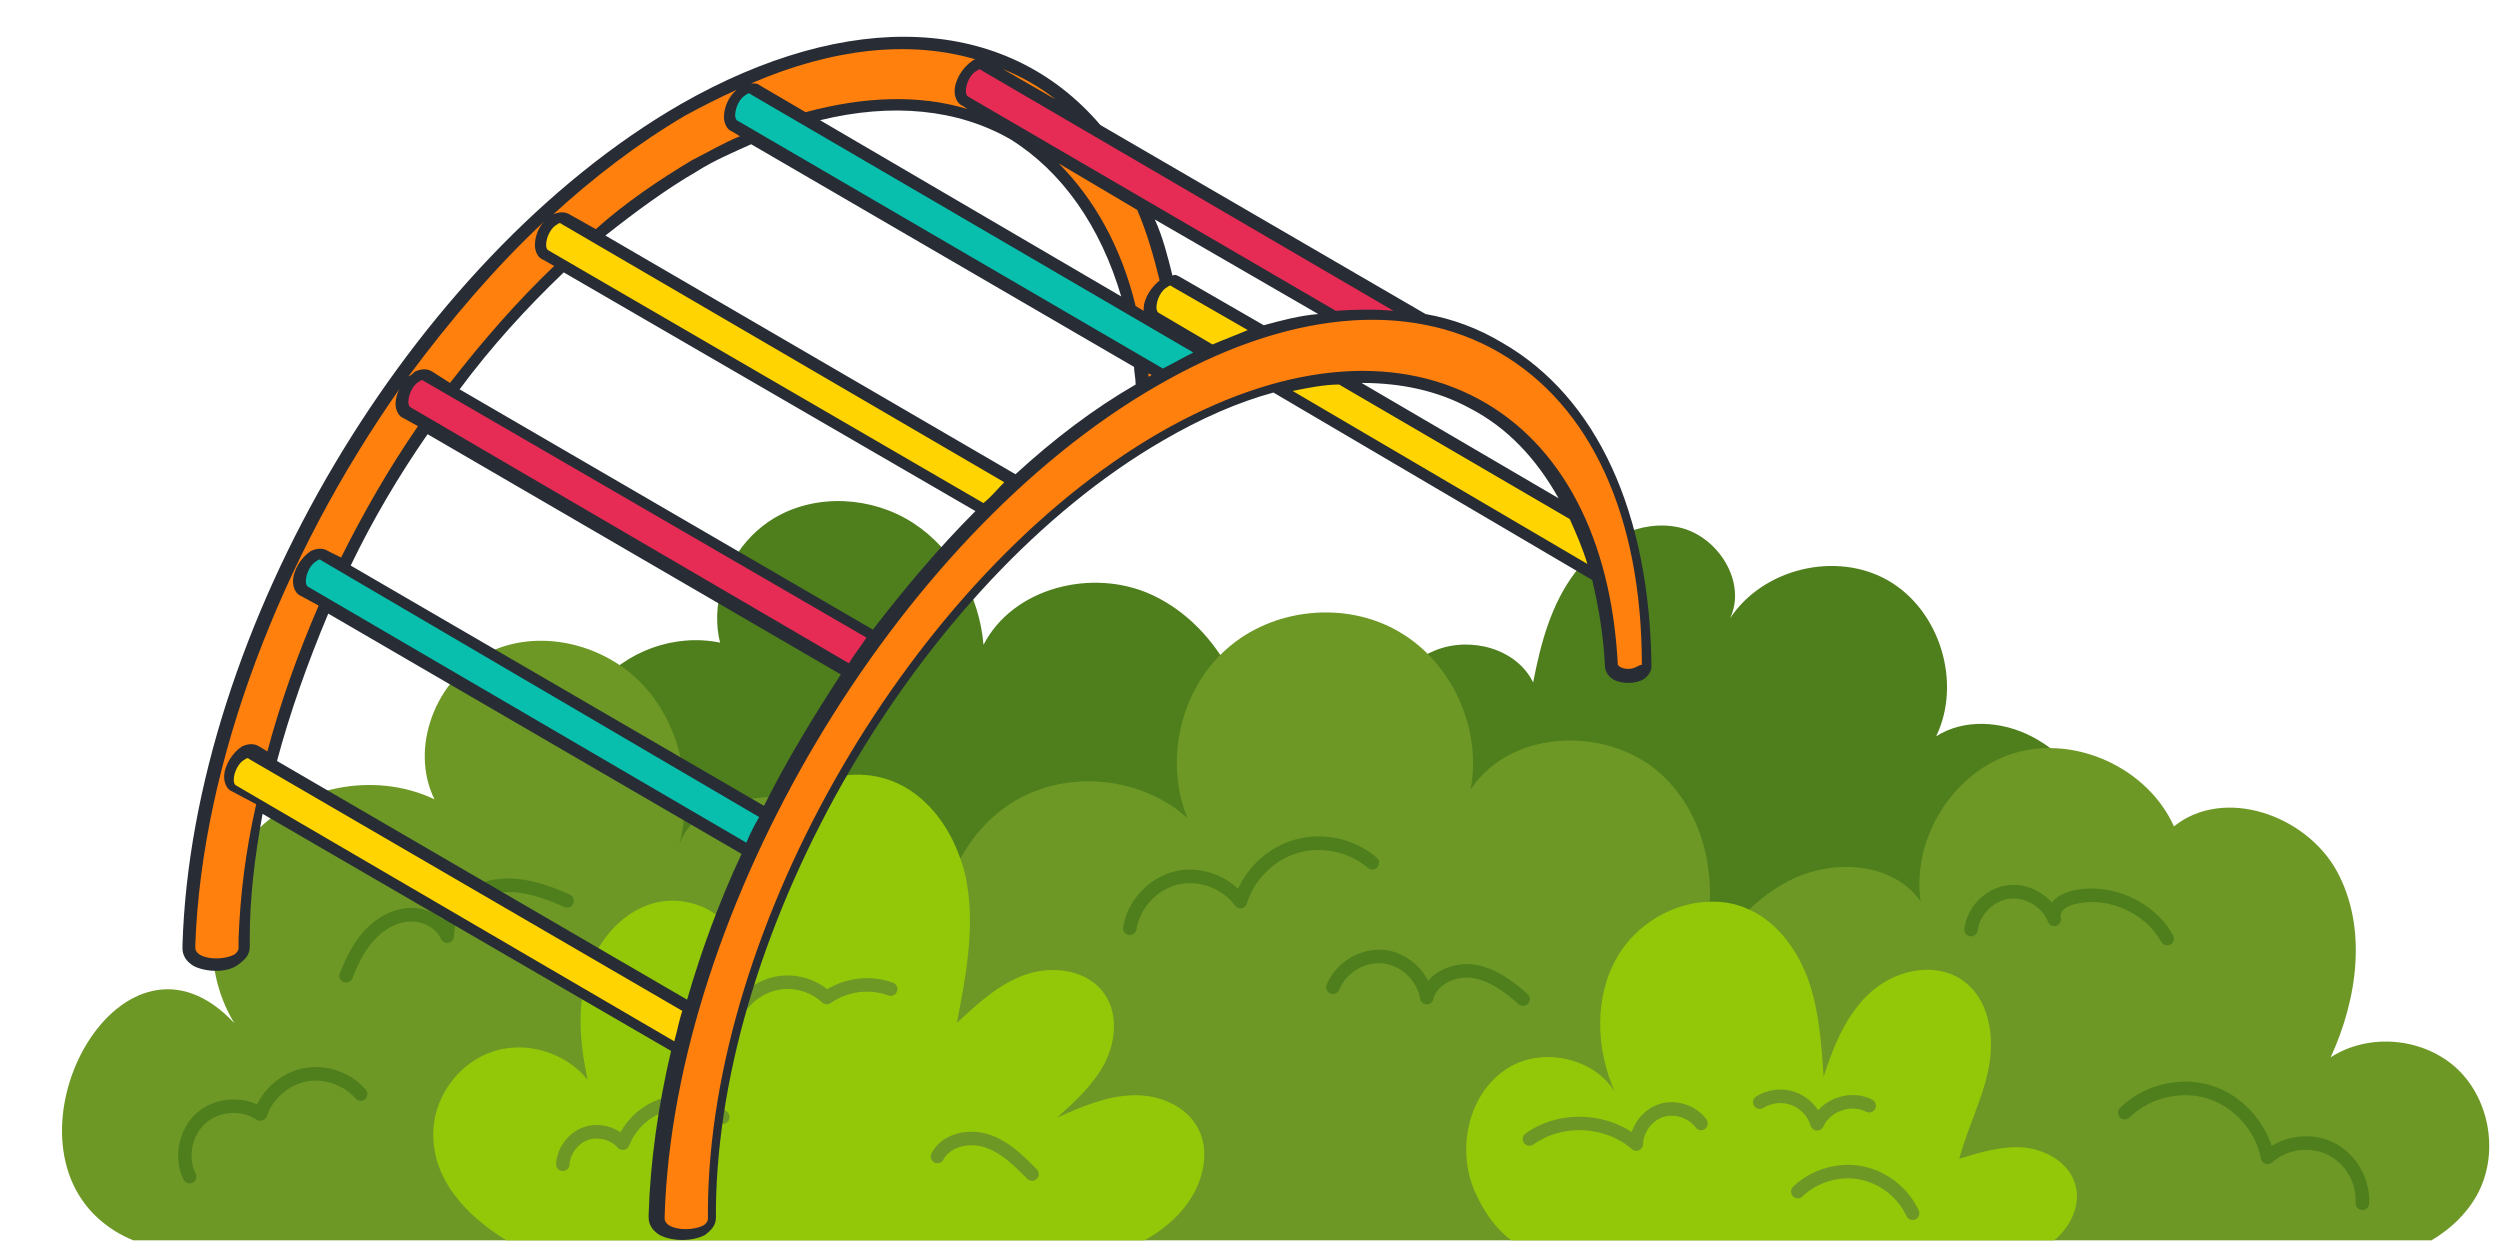 <svg width="274" height="136" viewBox="0 0 274 136" fill="none" xmlns="http://www.w3.org/2000/svg">
<path d="M78.603 67.411C78.734 63.14 81.199 58.934 84.906 56.751C89.493 54.051 95.576 54.413 100.05 57.297C104.524 60.181 107.343 65.347 107.793 70.671C111.026 64.382 119.723 62.236 126.143 65.147C132.562 68.058 136.59 74.936 137.552 81.948C138.033 85.449 137.92 89.235 139.863 92.18C141.806 95.124 146.983 96.085 148.529 92.912C148.503 88.757 148.486 84.529 149.68 80.551C150.874 76.574 153.483 72.812 157.322 71.272C161.161 69.731 166.221 71.066 168.034 74.8C168.853 70.506 170.027 66.136 172.689 62.677C175.351 59.218 179.818 56.854 184.063 57.812C188.308 58.769 191.491 63.836 189.609 67.778C193.209 62.298 201.243 60.365 206.921 63.612C212.599 66.859 215.051 74.79 212.203 80.699C215.28 78.732 219.41 79.031 222.653 80.706C225.897 82.382 228.38 85.24 230.451 88.257C232.998 91.969 235.112 96.413 234.305 100.849C233.279 106.493 227.893 110.257 222.565 112.314C210.362 117.027 196.967 116.12 184.445 119.465C181.434 120.269 178.646 121.813 175.666 122.598C173.262 123.232 170.627 123.21 168.167 123.652C160.795 124.978 153.332 125.495 145.868 125.963C133.123 126.763 120.379 127.562 107.636 128.361C100.971 128.78 94.09 129.169 87.8 126.915C79.764 124.036 73.681 117.092 69.989 109.361C67.765 104.705 66.307 99.734 65.168 94.71C63.615 87.854 60.205 81.822 65.359 75.343C68.516 71.374 73.968 69.4 78.917 70.434C78.671 69.44 78.572 68.424 78.603 67.411Z" fill="#4E7F1C"/>
<path d="M271.458 131.009C270.276 133.118 268.532 134.722 266.492 135.94H14.601C13.212 135.376 11.912 134.574 10.759 133.534C-0.118 123.67 13.567 99.13 25.686 112.143C21.843 105.874 22.641 97.139 27.548 91.672C32.425 86.176 40.996 84.453 47.617 87.602C44.839 81.957 47.765 74.411 53.381 71.588C58.968 68.766 66.268 70.519 70.525 75.124C74.781 79.729 76.052 86.711 74.397 92.772C75.579 88.404 81.845 87.097 86.722 87.335C88.407 87.394 89.915 87.632 91.008 87.988C97.156 89.949 101.856 97.882 103.304 103.913C102.89 100.556 103.629 97.08 105.255 94.109C106.762 91.316 109.038 88.939 111.817 87.454C117.61 84.364 125.266 85.285 130.143 89.652C127.571 83.383 129.374 75.57 134.458 71.113C139.512 66.627 147.463 65.825 153.286 69.212C159.139 72.569 162.449 79.877 161.178 86.532C165.671 79.729 176.666 79.491 182.46 85.225C186.036 88.761 187.603 93.782 187.396 98.832C187.278 101.982 186.48 105.131 185.002 107.924C187.041 105.042 189.14 102.071 191.711 99.694C193.012 98.446 194.46 97.377 196.056 96.545C200.786 94.079 207.436 94.435 210.51 98.803C209.475 91.88 214.116 84.512 220.826 82.522C227.506 80.561 235.398 84.185 238.265 90.573C243.733 86.176 252.718 89.296 256.118 95.475C259.487 101.655 258.394 109.469 255.438 115.886C259.635 113.153 265.665 113.717 269.33 117.164C272.965 120.61 273.911 126.611 271.458 131.009Z" fill="#6D9826"/>
<path d="M130.704 131.038C129.463 133.148 127.571 134.752 125.443 135.941H55.509C51.224 133.326 47.233 129.256 47.499 123.849C47.677 120.016 50.396 116.421 54.061 115.233C57.697 114.044 62.012 115.351 64.406 118.352C63.608 114.638 63.224 110.717 64.258 107.062C65.293 103.408 67.924 100.051 71.559 99.011C75.165 97.941 79.658 99.783 80.811 103.408C79.776 97.496 81.875 90.9 86.693 87.365C86.693 87.365 86.722 87.365 86.722 87.335C89.619 85.225 93.462 84.304 96.92 85.314C100.969 86.473 103.866 90.068 105.255 94.109C105.58 95 105.817 95.891 105.964 96.783C106.851 101.863 105.846 107.062 104.871 112.113C107.176 109.974 109.57 107.746 112.556 106.765C115.541 105.785 119.295 106.349 121.068 108.964C122.576 111.162 122.28 114.193 121.068 116.54C119.827 118.887 117.817 120.729 115.866 122.482C118.497 121.323 121.216 120.135 124.083 120.046C126.95 119.927 130.054 121.175 131.354 123.759C132.507 126.017 131.975 128.84 130.704 131.038Z" fill="#93C808"/>
<path d="M225.141 135.941H165.641C164.134 134.812 162.804 133.148 161.71 130.741C159.582 126.107 160.824 119.778 165.346 117.015C169.129 114.698 174.745 115.976 176.992 119.689C174.893 114.936 174.686 109.202 177.317 104.775C179.386 101.269 183.406 98.892 187.396 98.833C188.874 98.773 190.352 99.041 191.711 99.694C191.741 99.694 191.77 99.724 191.8 99.724C194.963 101.21 197.12 104.329 198.273 107.627C199.396 110.955 199.633 114.49 199.869 117.996C200.992 114.52 202.441 110.984 205.19 108.607C207.939 106.231 212.254 105.369 215.18 107.508C218.018 109.558 218.638 113.599 217.959 117.045C217.308 120.462 215.624 123.611 214.737 126.998C217.072 126.285 219.496 125.542 221.919 125.78C224.373 126.047 226.855 127.533 227.476 129.91C228.067 132.108 226.915 134.485 225.141 135.941Z" fill="#93C808"/>
<path d="M123.826 102.469C123.785 102.469 123.745 102.467 123.703 102.459C123.3 102.393 123.029 102.01 123.095 101.605C123.576 98.698 125.902 96.189 128.753 95.503C131.182 94.914 133.875 95.693 135.69 97.408C136.857 94.849 139.117 92.849 141.824 92.052C144.94 91.14 148.411 91.879 150.882 93.991C151.192 94.257 151.23 94.726 150.966 95.039C150.701 95.351 150.234 95.39 149.924 95.123C147.858 93.356 144.842 92.712 142.24 93.477C139.638 94.243 137.445 96.423 136.654 99.03C136.572 99.3 136.347 99.498 136.071 99.546C135.786 99.591 135.517 99.48 135.351 99.253C133.959 97.344 131.379 96.392 129.096 96.948C126.807 97.499 124.938 99.514 124.553 101.849C124.492 102.211 124.179 102.469 123.826 102.469Z" fill="#4E7F1C"/>
<path d="M166.933 110.244C166.759 110.244 166.585 110.183 166.445 110.058C165.013 108.793 163.287 107.461 161.331 107.186C159.63 106.943 157.517 107.825 157.091 109.518C157.006 109.858 156.691 110.088 156.345 110.08C155.994 110.064 155.702 109.806 155.646 109.457C155.32 107.473 153.574 105.81 151.582 105.59C149.59 105.368 147.526 106.613 146.777 108.477C146.625 108.857 146.189 109.041 145.816 108.889C145.437 108.735 145.253 108.303 145.406 107.923C146.393 105.461 149.114 103.845 151.744 104.113C153.764 104.336 155.594 105.686 156.526 107.489C157.724 106.09 159.787 105.465 161.536 105.715C163.879 106.044 165.825 107.532 167.42 108.944C167.728 109.215 167.757 109.684 167.487 109.991C167.341 110.158 167.137 110.244 166.933 110.244Z" fill="#4E7F1C"/>
<path d="M37.929 107.693C37.838 107.693 37.747 107.677 37.658 107.641C37.278 107.492 37.092 107.061 37.242 106.678C37.786 105.29 38.58 103.507 39.899 102.049C41.269 100.531 43.056 99.607 44.802 99.514C46.216 99.426 47.584 99.934 48.57 100.805C49.39 98.478 51.771 96.813 54.105 96.413C57.148 95.894 60.165 97.016 62.456 98.052C62.828 98.22 62.994 98.66 62.827 99.034C62.659 99.41 62.222 99.58 61.849 99.407C59.748 98.457 56.996 97.422 54.353 97.878C52.114 98.261 49.718 100.173 49.751 102.593C49.755 102.944 49.514 103.251 49.172 103.328C48.837 103.404 48.482 103.23 48.339 102.909C47.804 101.722 46.365 100.939 44.88 100.997C43.52 101.069 42.103 101.817 40.993 103.047C39.834 104.328 39.114 105.951 38.616 107.223C38.502 107.515 38.223 107.693 37.929 107.693Z" fill="#4E7F1C"/>
<path d="M20.781 129.708C20.508 129.708 20.246 129.556 20.118 129.293C18.942 126.894 19.562 123.753 21.56 121.987C23.334 120.418 26.037 120.068 28.176 121.049C29.15 119.038 31.066 117.521 33.26 117.083C35.746 116.586 38.42 117.505 40.082 119.417C40.352 119.726 40.321 120.194 40.013 120.464C39.707 120.734 39.24 120.706 38.971 120.395C37.667 118.896 35.486 118.15 33.549 118.539C31.608 118.926 29.877 120.454 29.242 122.337C29.169 122.556 28.998 122.727 28.782 122.801C28.567 122.875 28.324 122.845 28.134 122.719C26.455 121.6 24.048 121.765 22.535 123.102C21.023 124.44 20.552 126.82 21.443 128.637C21.623 129.006 21.473 129.45 21.107 129.631C21.001 129.683 20.89 129.708 20.781 129.708Z" fill="#4E7F1C"/>
<path d="M258.916 132.621C258.903 132.621 258.889 132.621 258.873 132.619C258.466 132.596 258.156 132.245 258.179 131.834C258.303 129.661 257.029 127.484 255.077 126.539C253.128 125.598 250.638 125.955 249.024 127.403C248.822 127.582 248.544 127.638 248.294 127.553C248.043 127.468 247.855 127.253 247.805 126.991C247.228 123.963 244.871 121.313 241.942 120.397C239.017 119.485 235.578 120.32 233.394 122.483C233.105 122.769 232.638 122.769 232.349 122.475C232.063 122.183 232.066 121.713 232.358 121.424C234.918 118.887 238.951 117.902 242.381 118.978C245.451 119.939 247.984 122.524 248.972 125.596C250.967 124.359 253.591 124.17 255.718 125.202C258.195 126.4 259.813 129.162 259.654 131.922C259.631 132.316 259.306 132.621 258.916 132.621Z" fill="#4E7F1C"/>
<path d="M237.526 103.609C237.268 103.609 237.017 103.472 236.881 103.228C235.11 100.051 231.105 98.254 227.57 99.052C226.941 99.193 226.513 99.38 226.224 99.639C225.935 99.898 225.782 100.282 225.859 100.558C225.966 100.938 225.755 101.337 225.381 101.463C225.009 101.586 224.603 101.398 224.459 101.028C223.824 99.394 221.953 98.279 220.24 98.495C218.51 98.708 216.977 100.237 216.753 101.977C216.7 102.384 216.339 102.676 215.925 102.618C215.521 102.564 215.235 102.193 215.287 101.785C215.599 99.365 217.651 97.317 220.061 97.021C221.851 96.798 223.694 97.572 224.879 98.921C224.984 98.782 225.105 98.65 225.241 98.53C225.877 97.96 226.69 97.728 227.247 97.601C231.392 96.671 236.093 98.773 238.171 102.503C238.37 102.861 238.243 103.314 237.887 103.514C237.773 103.578 237.649 103.609 237.526 103.609Z" fill="#4E7F1C"/>
<path d="M61.685 128.347C61.672 128.347 61.658 128.347 61.643 128.346C61.236 128.323 60.924 127.971 60.947 127.562C61.047 125.781 62.288 124.126 63.964 123.538C65.294 123.067 66.839 123.303 68.009 124.094C69.02 122.251 70.792 120.838 72.824 120.308C75.194 119.687 77.823 120.283 79.697 121.863C80.01 122.125 80.05 122.594 79.787 122.909C79.528 123.225 79.063 123.268 78.747 123C77.238 121.728 75.11 121.243 73.196 121.745C71.285 122.244 69.66 123.708 68.956 125.562C68.865 125.804 68.653 125.98 68.399 126.028C68.155 126.074 67.888 125.984 67.715 125.791C66.933 124.909 65.564 124.552 64.452 124.94C63.342 125.328 62.489 126.467 62.422 127.647C62.401 128.041 62.075 128.347 61.685 128.347Z" fill="#6D9826"/>
<path d="M81.456 110.707C81.29 110.707 81.124 110.651 80.987 110.538C80.672 110.277 80.626 109.81 80.884 109.492C82.095 108.011 83.951 107.049 85.852 106.919C87.544 106.804 89.322 107.353 90.677 108.407C92.816 107.115 95.52 106.839 97.876 107.707C98.258 107.849 98.455 108.275 98.315 108.661C98.172 109.048 97.753 109.243 97.365 109.102C95.282 108.332 92.861 108.649 91.046 109.938C90.76 110.139 90.377 110.115 90.118 109.877C89.013 108.848 87.466 108.29 85.953 108.401C84.451 108.504 82.983 109.265 82.028 110.435C81.88 110.614 81.67 110.707 81.456 110.707Z" fill="#6D9826"/>
<path d="M113.111 129.42C112.92 129.42 112.728 129.346 112.584 129.198C111.067 127.649 109.67 126.32 107.942 125.751C106.343 125.222 104.203 125.583 103.395 127.098C103.203 127.46 102.753 127.597 102.395 127.401C102.035 127.208 101.9 126.758 102.093 126.396C103.307 124.111 106.25 123.634 108.403 124.339C110.447 125.013 111.982 126.467 113.638 128.157C113.923 128.448 113.92 128.92 113.629 129.207C113.484 129.349 113.298 129.42 113.111 129.42Z" fill="#6D9826"/>
<path d="M179.343 126.132C179.167 126.132 178.994 126.068 178.856 125.947C175.943 123.381 171.202 123.159 168.064 125.44C167.732 125.675 167.272 125.604 167.032 125.273C166.792 124.941 166.867 124.477 167.198 124.236C170.53 121.813 175.41 121.804 178.832 124.067C179.299 122.653 180.438 121.458 181.86 121.004C183.701 120.41 185.875 121.121 187.027 122.683C187.271 123.013 187.201 123.478 186.874 123.722C186.548 123.966 186.083 123.899 185.84 123.568C185.065 122.518 183.547 122.029 182.307 122.419C181.068 122.815 180.111 124.099 180.082 125.405C180.074 125.694 179.903 125.953 179.64 126.069C179.545 126.111 179.444 126.132 179.343 126.132Z" fill="#6D9826"/>
<path d="M209.622 133.713C209.345 133.713 209.078 133.555 208.953 133.285C207.997 131.225 206.021 129.686 203.797 129.266C201.575 128.851 199.177 129.564 197.545 131.134C197.251 131.418 196.783 131.407 196.5 131.111C196.219 130.815 196.229 130.345 196.523 130.061C198.498 128.166 201.402 127.307 204.07 127.806C206.754 128.312 209.137 130.172 210.292 132.656C210.465 133.029 210.305 133.47 209.935 133.644C209.834 133.692 209.728 133.713 209.622 133.713Z" fill="#6D9826"/>
<path d="M199.163 123.915C199.147 123.915 199.133 123.915 199.117 123.914C198.808 123.895 198.545 123.684 198.456 123.387C198.148 122.361 197.337 121.491 196.339 121.115C195.343 120.741 194.161 120.86 193.259 121.43C192.918 121.651 192.459 121.543 192.24 121.195C192.023 120.848 192.127 120.39 192.474 120.171C193.758 119.358 195.439 119.189 196.858 119.725C197.837 120.094 198.691 120.798 199.27 121.677C199.82 121.07 200.541 120.593 201.367 120.306C202.673 119.847 204.074 119.93 205.209 120.529C205.569 120.721 205.708 121.169 205.518 121.533C205.327 121.897 204.88 122.035 204.519 121.843C203.75 121.436 202.775 121.391 201.852 121.709C200.925 122.031 200.192 122.675 199.839 123.474C199.719 123.744 199.453 123.915 199.163 123.915Z" fill="#6D9826"/>
<g clip-path="url(#clip0_52_177)">
<path d="M180.298 72.87C180.298 73.221 180.122 73.396 179.771 73.572C179.069 73.923 177.84 73.923 177.137 73.572C176.786 73.396 176.611 73.045 176.611 72.87C174.855 44.251 153.435 33.015 127.45 47.938C100.588 63.389 78.466 101.488 78.115 132.564C78.115 132.74 78.115 133.091 78.115 133.267V133.618C78.115 134.144 77.763 134.496 77.237 134.847C76.008 135.549 74.076 135.549 72.847 134.847C72.145 134.496 71.969 133.969 71.969 133.442C71.969 133.442 71.969 133.267 71.969 133.091C73.023 99.03 97.076 58.473 126.221 41.618C155.893 24.763 180.122 38.633 180.298 72.87ZM125.168 42.671L128.855 40.038V32.663C125.519 19.496 120.076 14.228 120.076 14.228C110.42 2.816 93.74 1.236 74.779 12.121C45.634 28.977 21.756 69.534 20.702 103.595C20.702 103.77 20.702 103.946 20.702 103.946C20.702 104.473 21.053 104.824 21.58 105.351C22.809 106.053 24.741 106.053 25.97 105.351C26.496 104.999 26.847 104.473 26.847 104.122V103.77C26.847 103.595 26.847 103.244 26.847 103.068C27.198 71.641 49.145 33.717 76.183 18.267C99.183 4.923 118.672 12.121 123.939 33.892C125.87 39.511 125.168 42.671 125.168 42.671Z" fill="#FF800D"/>
<path d="M82.153 93.411L33.168 64.969C32.817 64.793 32.641 64.442 32.641 63.915C32.641 62.862 33.343 61.633 34.221 61.106C34.748 60.755 35.099 60.755 35.45 61.106L83.908 89.373M132.366 38.808L82.679 9.839C82.328 9.663 81.977 9.663 81.45 9.839C80.573 10.365 79.87 11.594 79.87 12.648C79.87 13.175 80.046 13.526 80.397 13.701L127.275 41.091" fill="#08BFAD"/>
<path d="M93.214 73.747L44.58 45.305C44.229 45.129 44.053 44.778 44.053 44.251C44.053 43.198 44.756 41.969 45.634 41.442C46.16 41.091 46.511 41.091 46.863 41.442L96.023 70.06M156.069 35.121L107.962 7.205C107.611 7.03 107.26 7.03 106.733 7.205C105.855 7.732 105.153 8.961 105.153 10.015C105.153 10.541 105.328 10.892 105.679 11.068L146.412 34.77" fill="#E62C54"/>
<path d="M74.427 115.183L25.443 86.564C25.092 86.389 24.916 86.037 24.916 85.511C24.916 84.457 25.618 83.228 26.496 82.702C27.023 82.35 27.374 82.35 27.725 82.702L75.656 110.618M111.298 52.679L62.137 24.06C61.786 23.885 61.435 23.885 60.908 24.06C60.031 24.587 59.328 25.816 59.328 26.87C59.328 27.396 59.504 27.747 59.855 27.923L107.962 56.015M138.336 36.35L128.855 30.908C128.504 30.732 128.153 30.732 127.626 30.908C126.748 31.434 126.046 32.663 126.046 33.717C126.046 34.244 126.221 34.595 126.573 34.77L132.893 38.457M172.573 56.366L146.939 41.442C146.939 41.442 142.901 41.618 139.916 42.671L175.031 63.038C174.679 60.931 172.573 56.366 172.573 56.366Z" fill="#FFD400"/>
<path d="M164.672 37.58C162.038 35.999 159.229 34.946 156.244 34.419L120.603 13.702C110.244 1.587 93.038 0.885 74.603 11.419C45.107 28.45 21.053 69.007 20 103.595V103.946C20 104.648 20.351 105.351 21.229 105.877C21.931 106.228 22.809 106.404 23.687 106.404C24.565 106.404 25.443 106.228 26.145 105.702C26.847 105.175 27.374 104.648 27.374 103.77V103.419V102.717C27.374 98.503 27.901 93.938 28.779 89.198L73.55 115.183C72.145 121.152 71.267 127.297 71.092 133.091V133.442C71.092 134.144 71.443 134.847 72.321 135.373C73.023 135.725 73.901 135.9 74.779 135.9C75.656 135.9 76.534 135.725 77.237 135.373C77.939 134.847 78.466 134.32 78.466 133.442V133.091V132.389C78.817 101.488 100.763 63.74 127.45 48.289C131.664 45.831 135.702 44.076 139.565 43.022L174.504 63.564C175.206 66.549 175.733 69.534 175.908 73.045C175.908 73.572 176.26 74.099 176.786 74.45C177.664 74.977 179.244 74.977 180.122 74.45C180.649 74.099 181 73.572 181 73.045C180.824 56.19 175.031 43.549 164.672 37.58ZM75.305 109.564L30.359 83.404C31.763 78.137 33.695 72.694 35.977 67.251L81.275 93.587C78.817 98.854 76.885 104.122 75.305 109.564ZM81.802 92.358L33.695 64.267C33.695 64.267 33.519 64.091 33.519 63.74C33.519 62.862 34.046 61.809 34.748 61.457C34.924 61.282 35.099 61.282 35.275 61.457L83.206 89.549C82.679 90.427 82.153 91.48 81.802 92.358ZM83.733 88.32L38.435 61.984C40.893 56.892 43.702 52.152 46.863 47.587L92.16 73.923C89.176 78.488 86.191 83.404 83.733 88.32ZM93.038 72.694L44.931 44.602C44.931 44.602 44.756 44.427 44.756 44.076C44.756 43.198 45.282 42.144 45.985 41.793C46.16 41.618 46.336 41.618 46.511 41.793L94.969 69.885C94.267 70.938 93.565 71.816 93.038 72.694ZM95.672 69.007L50.374 42.671C53.886 37.931 57.748 33.717 61.786 29.854L106.908 56.015C102.87 60.053 99.183 64.442 95.672 69.007ZM107.786 55.137L60.031 27.396C60.031 27.396 59.855 27.221 59.855 26.87C59.855 25.992 60.382 24.938 61.084 24.587C61.26 24.412 61.435 24.412 61.611 24.587L110.069 52.854C109.366 53.557 108.664 54.434 107.786 55.137ZM111.298 51.977L66.351 25.816C69.687 23.183 73.023 20.725 76.359 18.793C78.29 17.564 80.397 16.686 82.328 15.809L124.29 40.213C124.29 40.74 124.466 41.442 124.466 42.144C119.901 44.778 115.511 48.114 111.298 51.977ZM125.87 41.267C125.87 41.091 125.87 41.091 125.87 40.915L126.221 41.091C126.046 41.267 125.87 41.267 125.87 41.267ZM127.45 40.389L80.748 13.175C80.748 13.175 80.573 12.999 80.573 12.648C80.573 11.77 81.099 10.717 81.802 10.366C81.977 10.19 82.153 10.19 82.328 10.366L130.786 38.633C129.733 39.16 128.504 39.862 127.45 40.389ZM124.641 23.007C125.695 25.465 126.397 27.923 127.099 30.732C126.221 31.434 125.344 32.663 125.344 33.892V34.068L124.466 33.541C122.886 27.045 119.901 21.778 116.038 17.915L124.641 23.007ZM122.885 32.488L89.878 13.175C97.779 11.244 104.977 11.946 110.771 15.282C116.389 18.793 120.603 24.763 122.885 32.488ZM132.893 37.755L126.924 34.244C126.924 34.244 126.748 34.068 126.748 33.717C126.748 32.839 127.275 31.786 127.977 31.434C128.153 31.259 128.328 31.259 128.504 31.434L136.756 36.175C135.527 36.702 134.122 37.228 132.893 37.755ZM138.511 35.648L129.382 30.381C129.031 30.206 128.855 30.03 128.504 30.206C127.977 28.099 127.45 25.992 126.573 24.061L144.481 34.419C142.374 34.595 140.443 35.121 138.511 35.648ZM146.412 34.068L106.031 10.541C106.031 10.541 105.855 10.366 105.855 10.015C105.855 9.137 106.382 8.083 107.084 7.732C107.26 7.557 107.435 7.557 107.611 7.732L152.733 34.068C150.802 33.892 148.695 33.892 146.412 34.068ZM109.893 7.557C112 8.435 113.931 9.488 115.687 10.893L109.893 7.557ZM106.908 6.503C106.733 6.503 106.557 6.679 106.557 6.679C105.504 7.381 104.626 8.786 104.626 10.015C104.626 10.717 104.977 11.419 105.504 11.595L106.031 11.946C100.763 10.366 94.794 10.541 88.298 12.297L83.206 9.312C83.031 9.137 82.679 9.137 82.328 9.137C91.282 5.274 99.71 4.396 106.908 6.503ZM75.13 12.648C77.061 11.595 78.817 10.717 80.748 9.839C79.87 10.541 79.344 11.77 79.344 12.824C79.344 13.526 79.695 14.228 80.221 14.404L81.099 14.931C79.344 15.633 77.588 16.686 75.832 17.564C72.321 19.671 68.634 22.129 65.298 25.114L62.489 23.534C61.962 23.183 61.26 23.183 60.557 23.534C60.382 23.709 60.206 23.709 60.206 23.885C64.947 19.496 70.038 15.633 75.13 12.648ZM59.679 24.236C58.977 24.938 58.626 25.992 58.626 26.87C58.626 27.572 58.977 28.274 59.504 28.45L60.733 29.152C56.695 33.015 53.008 37.228 49.321 41.969L47.389 40.74C46.863 40.389 46.16 40.389 45.458 40.74C45.282 40.915 45.107 41.091 44.756 41.267C49.321 35.121 54.237 29.328 59.679 24.236ZM26.145 102.893V103.595V103.946C26.145 104.122 25.97 104.473 25.618 104.648C24.565 105.175 22.809 105.175 21.931 104.648C21.58 104.473 21.405 104.122 21.405 103.946V103.595C22.107 83.58 30.886 60.931 43.878 42.496C43.527 43.022 43.351 43.725 43.351 44.251C43.351 44.954 43.702 45.656 44.229 45.831L45.809 46.709C42.649 51.274 39.84 56.19 37.382 61.106L35.977 60.404C35.45 60.053 34.748 60.053 34.046 60.404C32.992 61.106 32.114 62.511 32.114 63.74C32.114 64.442 32.466 65.144 32.992 65.32L34.924 66.374C32.641 71.641 30.71 77.083 29.305 82.351L28.427 81.824C27.901 81.473 27.198 81.473 26.496 81.824C25.443 82.526 24.565 83.931 24.565 85.16C24.565 85.862 24.916 86.564 25.443 86.74L28.076 88.144C26.847 93.587 26.321 98.328 26.145 102.893ZM25.794 86.038C25.794 86.038 25.618 85.862 25.618 85.511C25.618 84.633 26.145 83.58 26.847 83.228C27.023 83.053 27.198 83.053 27.374 83.228L74.779 110.793C74.427 111.847 74.252 112.9 73.901 114.129L25.794 86.038ZM141.672 42.847C143.427 42.496 145.183 42.144 146.763 42.144L172.046 56.892C172.748 58.473 173.45 60.053 173.977 61.809L141.672 42.847ZM149.221 41.969C153.611 41.969 157.649 42.847 161.16 44.778C165.198 46.885 168.359 50.221 170.817 54.61L149.221 41.969ZM179.42 73.045C178.893 73.396 178.015 73.396 177.489 73.045C177.313 72.87 177.313 72.87 177.313 72.87C176.611 58.999 171.168 48.641 162.038 43.725C152.557 38.633 140.267 39.862 127.099 47.412C100.061 63.038 77.763 101.312 77.588 132.564V133.267V133.618C77.588 133.793 77.412 134.144 77.061 134.32C76.008 134.847 74.252 134.847 73.374 134.32C73.023 134.144 72.847 133.793 72.847 133.618V133.267C73.901 99.557 98.13 58.824 126.748 42.32C140.969 34.068 154.313 32.839 164.321 38.633C174.328 44.427 179.947 56.541 179.947 72.87C179.595 72.87 179.595 73.045 179.42 73.045Z" fill="#272C35"/>
</g>
<defs>
<clipPath id="clip0_52_177">
<rect width="161" height="135.015" fill="white" transform="translate(20 0.885)"/>
</clipPath>
</defs>
</svg>
